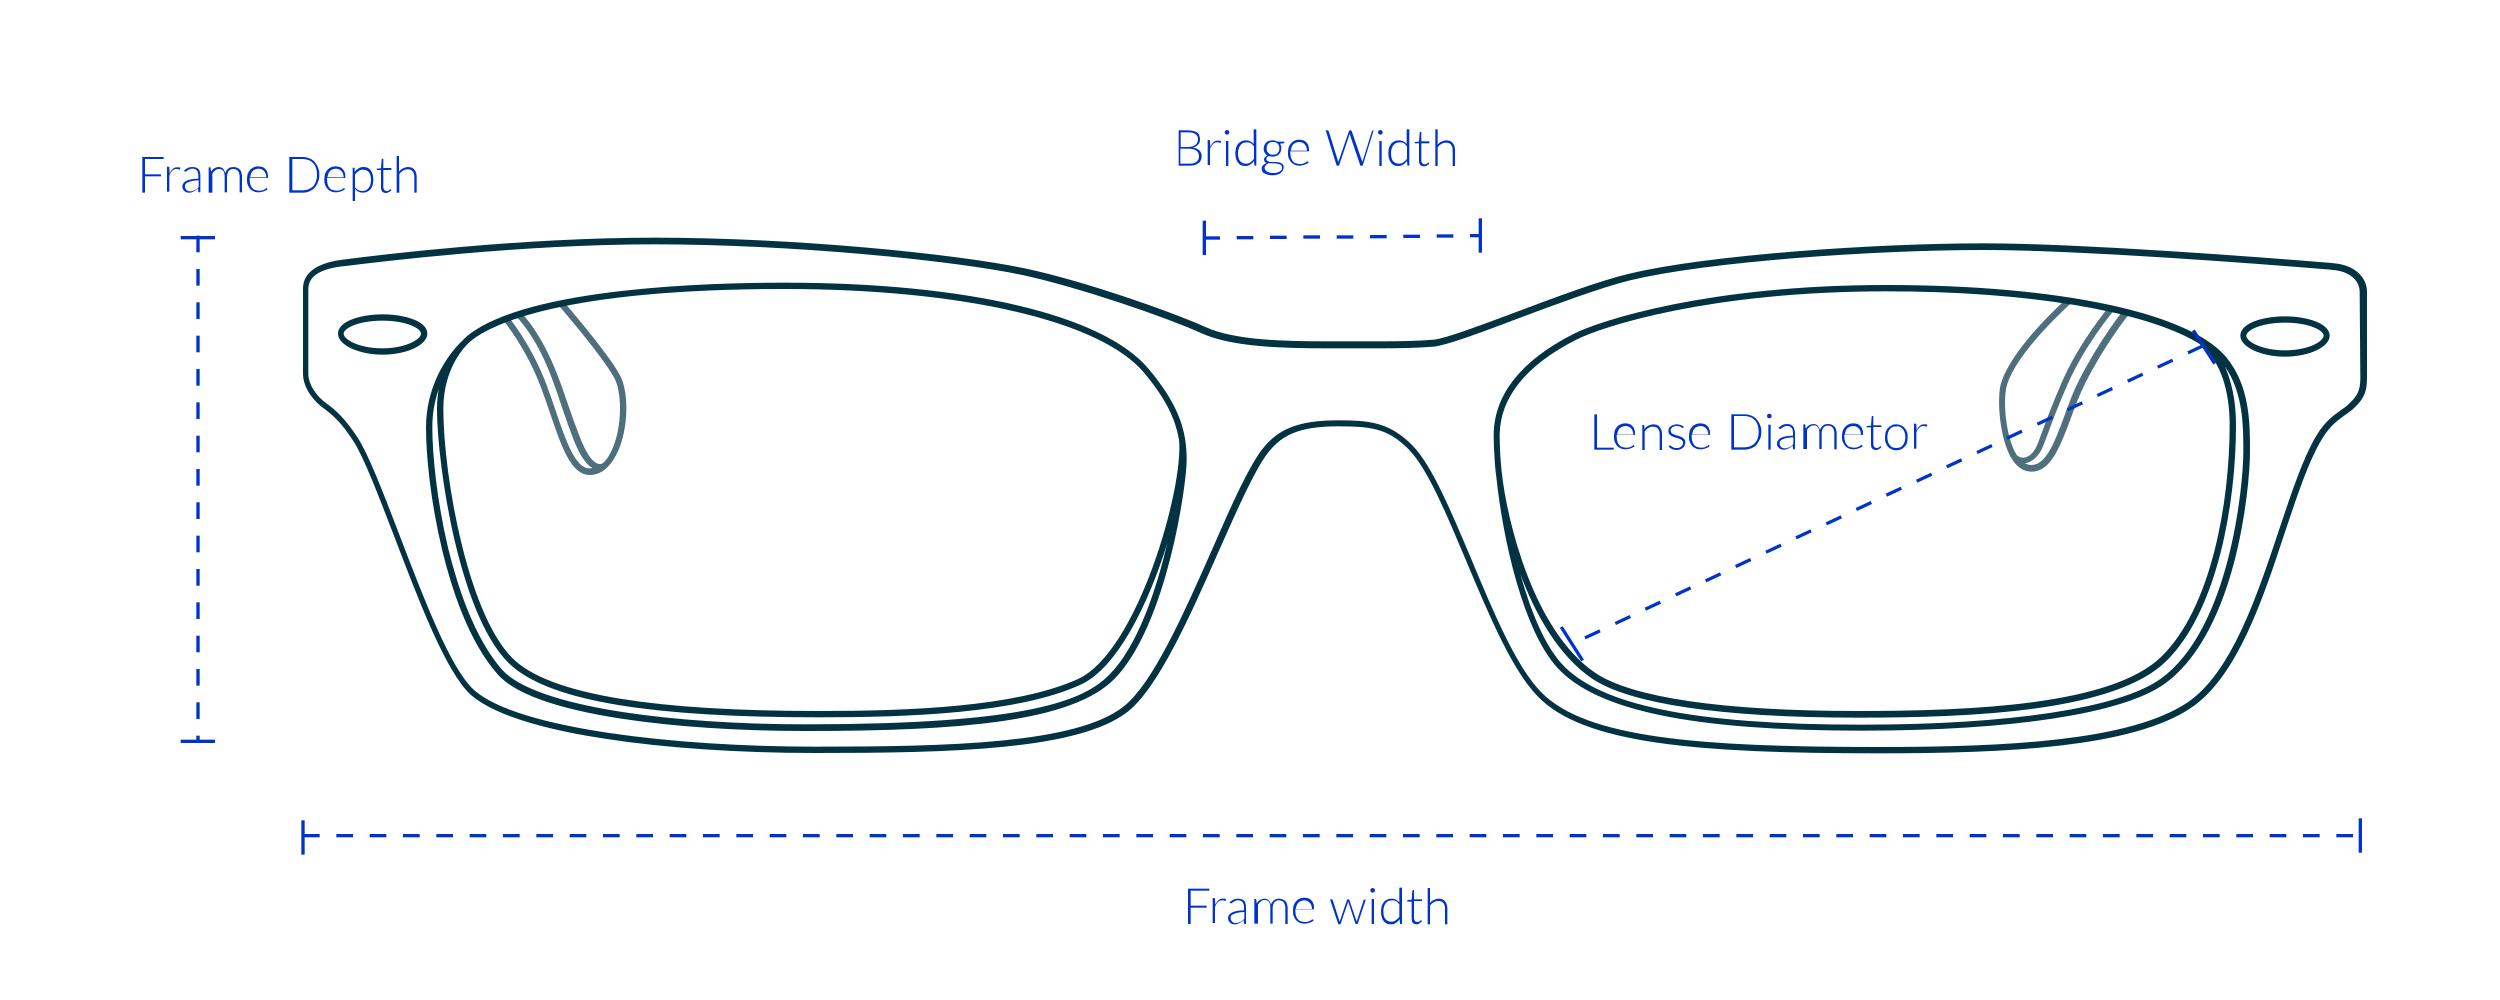 <?xml version="1.0" encoding="UTF-8"?> <!-- Generator: Adobe Illustrator 23.1.0, SVG Export Plug-In . SVG Version: 6.00 Build 0) --> <svg xmlns="http://www.w3.org/2000/svg" xmlns:xlink="http://www.w3.org/1999/xlink" version="1.1" id="Layer_1" x="0px" y="0px" viewBox="0 0 750 300" style="enable-background:new 0 0 750 300;" xml:space="preserve"> <style type="text/css"> .st0{fill:#4E6F7B;} .st1{fill:#033243;} .st2{enable-background:new ;} .st3{fill:#0033CC;} </style> <g> <path class="st0" d="M186.1,112.8c-3.4-6.6-16.5-21.7-17.1-22.4l-1.4,1.2c0.1,0.2,13.5,15.6,16.8,22c2.5,4.9,2.2,16.8-1.8,23.2 c-0.5,0.9-1.1,1.6-1.7,2.1c-0.3,0.2-0.6,0.4-1.2,0.3c-0.6-0.1-1.7-0.6-3-2.5c-2-2.9-3.8-8.3-6-14.5c-1.1-3.1-2.1-6.3-3.4-9.5 c-5.1-13.5-11.1-19-11.3-19.3l-1.3,1.4c0.1,0.1,5.9,5.4,10.8,18.5c1.2,3.2,2.3,6.4,3.3,9.5c2.2,6.3,4,11.8,6.2,14.9 c0.9,1.3,1.8,2.2,2.7,2.7c-0.3,0.1-0.6,0.1-0.9,0.1c-4.2,0-7.1-8.4-10.1-17.3c-0.8-2.4-1.7-4.9-2.6-7.4 c-4.6-12.4-11.5-20.7-11.8-21l-1.4,1.2c0.1,0.1,7,8.4,11.5,20.5c0.9,2.5,1.8,5,2.6,7.4c3.4,10,6.3,18.6,11.9,18.6 c1.9,0,3.6-0.7,5.1-2.1l0.1-0.1l0,0c0.7-0.7,1.4-1.5,2-2.5C188.6,130.8,188.9,118.2,186.1,112.8z"></path> <path class="st0" d="M637.1,93c-0.1,0.1-7.1,8.7-13.4,21.1c-1.7,3.3-3.1,7.1-4.4,10.7c-2.8,7.6-5.4,14.7-9.9,14.7 c-0.7,0-1.3-0.2-1.9-0.5c1.2-0.2,2.9-0.9,4.5-3.3c0.7-1.1,1.3-2.8,2.4-5.7c1.2-3.3,2.9-7.9,5.7-14.3c5.4-12.4,14.1-22.6,14.2-22.7 l-1.4-1.2c-0.1,0.1-9,10.5-14.5,23.2c-2.8,6.5-4.5,11.1-5.7,14.4c-1,2.7-1.6,4.4-2.2,5.4c-1,1.6-2.2,2.4-3.5,2.5 c-0.8,0-1.5-0.3-2-0.8c-3.4-5.5-4.1-16.6-3-20.6c2.6-10.1,19.2-24.8,19.4-25l-1.3-1.4c-0.7,0.6-17.1,15.3-19.9,25.9 c-1.1,4.3-0.4,16.2,3.3,22.2l0,0l0,0c0.2,0.3,0.4,0.6,0.6,0.9c1.5,2,3.3,3,5.4,3c5.8,0,8.6-7.7,11.7-15.9c1.3-3.6,2.7-7.3,4.3-10.5 c6.2-12.3,13.1-20.7,13.2-20.8L637.1,93z"></path> <g> <path class="st1" d="M128.2,100.1c0-3.8-6.9-5.8-13.4-5.8s-13.4,2-13.4,5.8c0,3.4,6.2,6.3,13.4,6.3S128.2,103.5,128.2,100.1z M114.7,104.5c-6.9,0-11.6-2.6-11.6-4.4c0-1.6,4.4-3.9,11.6-3.9s11.6,2.3,11.6,3.9C126.3,101.8,121.7,104.5,114.7,104.5z"></path> <path class="st1" d="M685.5,94.9c-6.5,0-13.4,2-13.4,5.8c0,3.4,6.2,6.3,13.4,6.3s13.4-2.9,13.4-6.3C698.9,97,692,94.9,685.5,94.9z M685.5,105.1c-6.9,0-11.6-2.6-11.6-4.4c0-1.6,4.4-3.9,11.6-3.9c7.2,0,11.6,2.3,11.6,3.9C697,102.5,692.4,105.1,685.5,105.1z"></path> <path class="st1" d="M700.3,79l-0.8-0.1c-21.8-1.8-75.6-5.9-104.2-5.9c-33.1,0-83.2,3.5-106.5,9.1c-9.2,2.2-22.5,7.2-34.2,11.6 c-10.7,4-20.8,7.8-24.4,8.2c-4.8,0.4-10.4,0.5-15.8,0.5c-1.9,0-3.9,0-6,0c-2.3,0-4.6,0-7,0h-2.9c-13.3,0-28.2-0.3-36.9-4.3 c-9.9-4.5-36.6-13.9-54.2-17.6c-21-4.4-69.3-9.2-111-9.2c-39.5,0-81.5,5-93.5,6.6h-0.2c-9.8,1.3-11.8,5.4-11.8,8.7v25.5 c0,4.2,3.2,8.3,6.2,10.4c3.1,2.2,5.7,4.9,8.7,9.5c3.3,4.9,7.7,16.6,12.5,29c7.3,19.1,15.5,40.7,22.9,47.4 c7.8,7,26.2,11.1,40.2,13.2c17.9,2.8,40.4,4.3,63.2,4.3c40.9,0,78.9-0.9,93.6-12.3c9.2-7.1,18.9-28.9,27.4-48.2 c5.8-13,11.2-25.4,15.3-30.2c3.8-4.5,8.6-7.3,20.5-7.3c9.9,0,14.9,0.6,21.1,6.8c5.7,5.7,11.4,19.4,17.5,33.9 c6.7,15.9,13.6,32.4,21.3,40.3C475,223.2,509.2,226,563.7,226c38.2,0,76-1.7,93.7-13.7c13.7-9.3,21.4-32.3,28.1-52.7 c3.7-11,7.1-21.4,11.1-27.9c2.4-4,4.7-5.6,6.8-7.1c0.8-0.6,1.6-1.1,2.3-1.7c2.7-2.5,4.4-4.4,4.4-9.4v-26 C710,82.9,706.1,79.5,700.3,79z M708.1,113.5c0,4.1-1.2,5.6-3.8,8c-0.6,0.6-1.3,1-2.1,1.6c-2.1,1.5-4.7,3.3-7.3,7.6 c-4,6.7-7.5,17.2-11.2,28.3c-6.7,20.1-14.3,42.8-27.4,51.7c-17.4,11.7-54.8,13.4-92.7,13.4c-54,0-87.8-2.7-101.2-16.4 c-7.5-7.6-14.3-23.9-20.9-39.7c-6.2-14.7-12-28.6-17.9-34.5c-7-7-13.1-7.4-22.4-7.4c-12.6,0-17.9,3.2-21.9,7.9 c-4.3,5.1-9.6,16.9-15.6,30.7c-8.4,19-17.9,40.6-26.8,47.4c-14.3,11-51.9,11.9-92.5,11.9c-41.4,0-89.1-5.3-102.2-17 c-7.1-6.4-15.2-27.8-22.4-46.6c-5-13-9.3-24.3-12.7-29.4c-3.2-4.8-5.9-7.7-9.2-10c-2.7-1.9-5.4-5.5-5.4-8.8V86.7 c0-3.7,3.4-6,10.2-6.8h0.2c11.9-1.5,53.9-6.6,93.2-6.6c41.5,0,89.8,4.8,110.6,9.2c16.8,3.6,43.8,12.9,53.8,17.5 c9.1,4.1,24.2,4.5,37.7,4.5h2.9c2.4,0,4.8,0,7,0c2.1,0,4.1,0,6,0c5.4,0,11.1-0.1,16-0.5c3.8-0.4,13.6-4,24.9-8.3 c11.7-4.4,24.9-9.3,34-11.6c23.2-5.6,73.1-9.1,106.1-9.1c28.6,0,82.3,4.1,104.1,5.9L700,81c4.7,0.4,7.9,3,7.9,6.6L708.1,113.5 L708.1,113.5z"></path> <path class="st1" d="M235.3,84.8c-22.6,0-77,1.5-94.9,15.8c-0.3,0.2-0.6,0.5-0.9,0.8l0,0c0,0-0.3,0.2-0.6,0.6 c-5.4,5.1-11.1,14.4-11.1,26.3c0,8.1,1.3,22,4.9,36.9c2.8,11.5,7.9,27.3,16.6,37.1c5.1,5.8,17.6,10.3,37.1,13.3 c15.6,2.4,35.2,3.7,55.2,3.7c46.5,0,80.1-2.7,92.8-15.7c15.7-16.2,21.6-58.2,21.6-65.6c0-8.2-1.9-16-11.4-27.3 C331.1,94.5,290.3,84.8,235.3,84.8z M235.3,86.7c53.6,0,94.9,9.6,107.9,25.1c6.8,8.1,9.5,14.3,10.5,20.1 c1.5,14.4-12.5,63.7-30.3,71.8c-18.7,8.5-51.4,9.6-77.7,9.6c-49.1,0-78.8-4.8-90.6-14.6c-14.5-12.1-22.1-55.9-22.1-76 c0-12.4,6.6-18.9,7.6-19.8c0.3-0.3,0.7-0.6,1-0.9C147.4,97.5,168.2,86.7,235.3,86.7z M333,202.2c-7.6,7.9-24,15.1-91.4,15.1 c-19.9,0-39.4-1.3-54.9-3.7c-18.8-2.9-31.2-7.3-36-12.6c-8.4-9.5-13.4-25-16.2-36.3c-3.5-14.7-4.8-28.5-4.8-36.5 c0-4.2,0.7-8,1.9-11.4c-0.3,1.8-0.5,3.8-0.5,5.9c0,16.6,6.8,64,22.8,77.4c12.3,10.3,41.5,15.1,91.8,15.1c26.5,0,59.5-1.1,78.5-9.8 c11-5,20.4-24.3,26-42.5C346.8,177.4,341.2,193.8,333,202.2z"></path> <path class="st1" d="M565.9,85.5c-53.3,0-85.8,10.6-93.9,14.7c-15.9,8.1-23.9,18.4-23.9,30.5c0,2.1,0.1,4.6,0.3,7.3l0,0 c0.1,1.4,0.2,3.1,0.5,5.1c2,19.1,8.1,45.9,18.2,57.1c11.7,13,40.8,19,91.4,19c45.2,0,78.3-5.1,90.8-14c9-6.4,16.2-18.8,20.8-36 c3.8-14.3,4.9-28,4.9-33.8c0-8.3,0-19.6-7.1-28.2C656.8,93.8,617.8,85.5,565.9,85.5z M472.9,101.9c7.9-4,40.1-14.5,93-14.5 c42.4,0,77,5.8,93.2,15.3l0,0c0,0,2.5,1.3,4.9,5c2.3,3.4,4.9,9.7,4.9,19.9c0,22.8-5.4,54.7-20.5,69.4 c-14.8,14.5-56.4,16.3-91,16.3c-40.6,0-67.9-4-78.9-11.5c-18.4-12.5-26.4-45.4-28-60.3c-0.4-3.9-0.6-7.6-0.6-10.9 C450,119.3,457.7,109.6,472.9,101.9z M648.1,203.7c-12.2,8.7-44.9,13.7-89.7,13.7c-50.1,0-78.7-5.8-90-18.4 c-4.6-5.1-8.9-14.5-12.3-26.8c4.6,12.4,11.6,24.6,21.4,31.3c11.3,7.7,39,11.8,80,11.8c34.9,0,77-1.9,92.3-16.9 c15.5-15.1,21-47.6,21-70.8c0-7.9-1.5-13.5-3.3-17.6c5.5,7.9,5.5,18,5.5,25.4C673,146.1,668.8,189,648.1,203.7z"></path> </g> </g> <g> <g> <g class="st2"> <path class="st3" d="M356.5,39.1c0.6,0,1.1,0.1,1.6,0.2c0.4,0.1,0.8,0.3,1.1,0.5c0.3,0.2,0.5,0.5,0.6,0.9s0.2,0.7,0.2,1.1 c0,0.3,0,0.5-0.1,0.8c-0.1,0.3-0.2,0.5-0.4,0.7c-0.2,0.2-0.4,0.4-0.7,0.6s-0.6,0.3-0.9,0.4c0.8,0.1,1.5,0.4,1.9,0.8 c0.4,0.4,0.7,1,0.7,1.7c0,0.5-0.1,0.9-0.2,1.2c-0.2,0.4-0.4,0.7-0.7,0.9s-0.7,0.4-1.1,0.6c-0.4,0.1-0.9,0.2-1.5,0.2h-3.4V39.1 H356.5z M354.2,39.7v4.4h2.3c0.5,0,0.9-0.1,1.3-0.2s0.6-0.3,0.9-0.5c0.2-0.2,0.4-0.4,0.5-0.7s0.2-0.5,0.2-0.8 c0-0.7-0.2-1.3-0.7-1.6c-0.5-0.4-1.2-0.6-2.1-0.6H354.2z M356.9,49.1c0.9,0,1.6-0.2,2.1-0.6s0.7-1,0.7-1.7c0-0.3-0.1-0.6-0.2-0.9 s-0.3-0.5-0.6-0.7c-0.2-0.2-0.5-0.3-0.9-0.4c-0.4-0.1-0.7-0.2-1.2-0.2h-2.7v4.5H356.9z"></path> <path class="st3" d="M363.1,44.1c0.1-0.3,0.2-0.6,0.4-0.8c0.1-0.2,0.3-0.4,0.5-0.6c0.2-0.2,0.4-0.3,0.6-0.4 c0.2-0.1,0.5-0.1,0.8-0.1c0.2,0,0.3,0,0.5,0s0.3,0.1,0.4,0.1l-0.1,0.5c0,0.1-0.1,0.1-0.1,0.1c-0.1,0-0.2,0-0.3-0.1 s-0.3-0.1-0.5-0.1c-0.3,0-0.5,0-0.8,0.1c-0.2,0.1-0.4,0.2-0.6,0.4c-0.2,0.2-0.3,0.4-0.5,0.6c-0.1,0.3-0.3,0.6-0.4,0.9v4.8h-0.7 v-7.5h0.4c0.1,0,0.1,0,0.2,0.1s0.1,0.1,0.1,0.2L363.1,44.1z"></path> <path class="st3" d="M368.8,39.7c0,0.1,0,0.2-0.1,0.3c0,0.1-0.1,0.1-0.1,0.2c-0.1,0.1-0.1,0.1-0.2,0.1c-0.1,0-0.2,0.1-0.3,0.1 s-0.2,0-0.3-0.1c-0.1,0-0.2-0.1-0.2-0.1c-0.1-0.1-0.1-0.1-0.1-0.2c0-0.1-0.1-0.2-0.1-0.3s0-0.2,0.1-0.3c0-0.1,0.1-0.2,0.1-0.2 c0.1-0.1,0.1-0.1,0.2-0.1c0.1,0,0.2-0.1,0.3-0.1s0.2,0,0.3,0.1c0.1,0,0.1,0.1,0.2,0.1c0.1,0.1,0.1,0.1,0.1,0.2 C368.8,39.5,368.8,39.6,368.8,39.7z M368.5,42.3v7.5h-0.7v-7.5H368.5z"></path> <path class="st3" d="M376.9,38.8v10.9h-0.4c-0.1,0-0.2-0.1-0.2-0.2l-0.1-1.2c-0.3,0.4-0.7,0.8-1.2,1.1c-0.4,0.3-0.9,0.4-1.5,0.4 c-0.9,0-1.6-0.3-2.1-1c-0.5-0.6-0.8-1.6-0.8-2.9c0-0.5,0.1-1.1,0.2-1.5c0.1-0.5,0.4-0.9,0.6-1.2c0.3-0.3,0.6-0.6,1-0.8 c0.4-0.2,0.9-0.3,1.4-0.3c0.5,0,0.9,0.1,1.3,0.3s0.7,0.5,1,0.8v-4.4H376.9z M376.2,43.9c-0.3-0.4-0.6-0.7-0.9-0.9 c-0.3-0.2-0.7-0.3-1.2-0.3c-0.4,0-0.8,0.1-1.2,0.2c-0.3,0.2-0.6,0.4-0.8,0.7c-0.2,0.3-0.4,0.6-0.5,1s-0.2,0.9-0.2,1.3 c0,1.1,0.2,1.9,0.6,2.4c0.4,0.5,1,0.8,1.8,0.8c0.5,0,0.9-0.1,1.3-0.4s0.8-0.6,1.1-1.1V43.9z"></path> <path class="st3" d="M385.3,42.6v0.2c0,0.1-0.1,0.2-0.2,0.2l-1.1,0.1c0.1,0.2,0.2,0.4,0.3,0.6c0.1,0.2,0.1,0.5,0.1,0.8 c0,0.4-0.1,0.7-0.2,1c-0.1,0.3-0.3,0.5-0.5,0.8c-0.2,0.2-0.5,0.4-0.8,0.5c-0.3,0.1-0.7,0.2-1.1,0.2c-0.4,0-0.8-0.1-1.2-0.2 c-0.2,0.1-0.4,0.3-0.5,0.4c-0.1,0.2-0.2,0.3-0.2,0.5c0,0.2,0.1,0.4,0.2,0.5c0.2,0.1,0.4,0.2,0.6,0.3c0.2,0.1,0.5,0.1,0.8,0.1 c0.3,0,0.6,0,1,0s0.7,0,1,0.1c0.3,0,0.6,0.1,0.8,0.2c0.2,0.1,0.4,0.3,0.6,0.5s0.2,0.5,0.2,0.8c0,0.3-0.1,0.6-0.2,0.9 c-0.2,0.3-0.4,0.5-0.7,0.8c-0.3,0.2-0.6,0.4-1.1,0.5c-0.4,0.1-0.9,0.2-1.4,0.2c-0.5,0-1-0.1-1.4-0.2c-0.4-0.1-0.7-0.3-1-0.4 s-0.5-0.4-0.6-0.6c-0.1-0.2-0.2-0.5-0.2-0.8c0-0.4,0.1-0.7,0.4-1c0.3-0.3,0.6-0.5,1.1-0.7c-0.3-0.1-0.5-0.2-0.6-0.4 s-0.2-0.4-0.2-0.7c0-0.1,0-0.2,0.1-0.3c0-0.1,0.1-0.2,0.2-0.3s0.2-0.2,0.3-0.3c0.1-0.1,0.2-0.2,0.4-0.3c-0.4-0.2-0.6-0.5-0.8-0.8 c-0.2-0.3-0.3-0.7-0.3-1.2c0-0.4,0.1-0.7,0.2-1c0.1-0.3,0.3-0.5,0.5-0.8c0.2-0.2,0.5-0.4,0.8-0.5c0.3-0.1,0.7-0.2,1.1-0.2 c0.3,0,0.6,0,0.9,0.1c0.3,0.1,0.5,0.2,0.7,0.3H385.3z M384.6,50.2c0-0.2-0.1-0.4-0.2-0.6s-0.3-0.3-0.5-0.3s-0.4-0.1-0.7-0.2 c-0.3,0-0.5-0.1-0.8-0.1c-0.3,0-0.6,0-0.9,0s-0.6,0-0.8-0.1c-0.2,0.1-0.4,0.2-0.5,0.3c-0.2,0.1-0.3,0.2-0.4,0.3s-0.2,0.3-0.3,0.4 c-0.1,0.1-0.1,0.3-0.1,0.5c0,0.2,0.1,0.4,0.2,0.6s0.3,0.3,0.5,0.5c0.2,0.1,0.5,0.2,0.8,0.3c0.3,0.1,0.7,0.1,1.1,0.1 c0.4,0,0.7,0,1.1-0.1c0.3-0.1,0.6-0.2,0.9-0.4c0.2-0.2,0.4-0.3,0.6-0.6C384.5,50.7,384.6,50.5,384.6,50.2z M381.8,46.4 c0.3,0,0.6,0,0.9-0.1s0.5-0.2,0.6-0.4s0.3-0.4,0.4-0.6c0.1-0.2,0.1-0.5,0.1-0.8s0-0.5-0.1-0.8c-0.1-0.2-0.2-0.4-0.4-0.6 c-0.2-0.2-0.4-0.3-0.6-0.4c-0.2-0.1-0.5-0.1-0.8-0.1c-0.3,0-0.6,0-0.8,0.1c-0.2,0.1-0.5,0.2-0.6,0.4c-0.2,0.2-0.3,0.4-0.4,0.6 s-0.1,0.5-0.1,0.8s0,0.5,0.1,0.8c0.1,0.2,0.2,0.4,0.4,0.6c0.2,0.2,0.4,0.3,0.6,0.4C381.2,46.4,381.5,46.4,381.8,46.4z"></path> <path class="st3" d="M387.1,45.7v0.1c0,0.6,0.1,1.1,0.2,1.5s0.3,0.8,0.6,1.1c0.2,0.3,0.5,0.5,0.9,0.6c0.3,0.1,0.7,0.2,1.1,0.2 c0.4,0,0.7,0,1-0.1c0.3-0.1,0.5-0.2,0.7-0.3s0.3-0.2,0.4-0.3c0.1-0.1,0.2-0.1,0.2-0.1c0.1,0,0.1,0,0.2,0.1l0.2,0.2 c-0.1,0.2-0.3,0.3-0.5,0.4c-0.2,0.1-0.4,0.2-0.7,0.3s-0.5,0.2-0.8,0.2c-0.3,0.1-0.6,0.1-0.8,0.1c-0.5,0-1-0.1-1.4-0.3 c-0.4-0.2-0.8-0.4-1.1-0.8c-0.3-0.3-0.5-0.8-0.7-1.2c-0.2-0.5-0.2-1.1-0.2-1.7c0-0.5,0.1-1,0.2-1.5c0.2-0.5,0.4-0.8,0.7-1.2 c0.3-0.3,0.6-0.6,1.1-0.8c0.4-0.2,0.9-0.3,1.4-0.3c0.4,0,0.8,0.1,1.2,0.2c0.4,0.1,0.7,0.4,0.9,0.6c0.3,0.3,0.5,0.6,0.6,1 c0.2,0.4,0.2,0.9,0.2,1.4c0,0.1,0,0.2,0,0.2c0,0-0.1,0.1-0.1,0.1H387.1z M392.1,45.2c0-0.4-0.1-0.8-0.2-1.1s-0.3-0.6-0.5-0.8 c-0.2-0.2-0.4-0.4-0.7-0.5c-0.3-0.1-0.6-0.2-0.9-0.2c-0.4,0-0.7,0.1-1,0.2c-0.3,0.1-0.6,0.3-0.8,0.5c-0.2,0.2-0.4,0.5-0.5,0.8 c-0.1,0.3-0.2,0.7-0.3,1.1H392.1z"></path> <path class="st3" d="M412.1,39.1l-3.3,10.6h-0.7l-3.1-9.2c0-0.1-0.1-0.3-0.1-0.4c0,0.1-0.1,0.3-0.1,0.4l-3.1,9.2h-0.7l-3.3-10.6 h0.6c0.1,0,0.2,0.1,0.3,0.2l2.7,8.7c0.1,0.2,0.1,0.4,0.2,0.7c0-0.1,0-0.3,0.1-0.4c0-0.1,0.1-0.2,0.1-0.3l3-8.7 c0-0.1,0.1-0.1,0.1-0.1s0.1-0.1,0.2-0.1h0.2c0.1,0,0.1,0,0.2,0.1c0,0,0.1,0.1,0.1,0.1l3,8.7c0,0.1,0.1,0.2,0.1,0.3 c0,0.1,0.1,0.2,0.1,0.4c0-0.1,0-0.2,0.1-0.4c0-0.1,0-0.2,0.1-0.3l2.7-8.7c0-0.1,0-0.1,0.1-0.1c0.1,0,0.1-0.1,0.2-0.1H412.1z"></path> <path class="st3" d="M414.8,39.7c0,0.1,0,0.2-0.1,0.3c0,0.1-0.1,0.1-0.1,0.2c-0.1,0.1-0.1,0.1-0.2,0.1c-0.1,0-0.2,0.1-0.3,0.1 s-0.2,0-0.3-0.1c-0.1,0-0.2-0.1-0.2-0.1c-0.1-0.1-0.1-0.1-0.1-0.2c0-0.1-0.1-0.2-0.1-0.3s0-0.2,0.1-0.3c0-0.1,0.1-0.2,0.1-0.2 c0.1-0.1,0.1-0.1,0.2-0.1c0.1,0,0.2-0.1,0.3-0.1s0.2,0,0.3,0.1c0.1,0,0.2,0.1,0.2,0.1c0.1,0.1,0.1,0.1,0.1,0.2 C414.8,39.5,414.8,39.6,414.8,39.7z M414.5,42.3v7.5h-0.7v-7.5H414.5z"></path> <path class="st3" d="M422.8,38.8v10.9h-0.4c-0.1,0-0.2-0.1-0.2-0.2l-0.1-1.2c-0.3,0.4-0.7,0.8-1.2,1.1c-0.4,0.3-0.9,0.4-1.5,0.4 c-0.9,0-1.6-0.3-2.1-1c-0.5-0.6-0.8-1.6-0.8-2.9c0-0.5,0.1-1.1,0.2-1.5c0.1-0.5,0.4-0.9,0.6-1.2s0.6-0.6,1-0.8 c0.4-0.2,0.9-0.3,1.4-0.3c0.5,0,0.9,0.1,1.3,0.3s0.7,0.5,1,0.8v-4.4H422.8z M422.1,43.9c-0.3-0.4-0.6-0.7-0.9-0.9 c-0.3-0.2-0.7-0.3-1.2-0.3c-0.4,0-0.8,0.1-1.2,0.2c-0.3,0.2-0.6,0.4-0.8,0.7c-0.2,0.3-0.4,0.6-0.5,1s-0.2,0.9-0.2,1.3 c0,1.1,0.2,1.9,0.6,2.4c0.4,0.5,1,0.8,1.8,0.8c0.5,0,0.9-0.1,1.3-0.4c0.4-0.3,0.8-0.6,1.1-1.1V43.9z"></path> <path class="st3" d="M427.3,49.9c-0.5,0-0.9-0.1-1.2-0.4s-0.4-0.7-0.4-1.3V43h-1.1c-0.1,0-0.1,0-0.1,0c0,0-0.1-0.1-0.1-0.1v-0.3 l1.3-0.1l0.2-2.7c0,0,0-0.1,0.1-0.1c0,0,0.1-0.1,0.1-0.1h0.3v2.8h2.4V43h-2.4v5.1c0,0.2,0,0.4,0.1,0.5s0.1,0.3,0.2,0.4 c0.1,0.1,0.2,0.2,0.3,0.2s0.3,0.1,0.4,0.1c0.2,0,0.3,0,0.5-0.1s0.2-0.1,0.3-0.2c0.1-0.1,0.2-0.1,0.2-0.2c0.1-0.1,0.1-0.1,0.1-0.1 c0,0,0.1,0,0.1,0.1l0.2,0.3c-0.2,0.2-0.4,0.4-0.7,0.5C428,49.8,427.6,49.9,427.3,49.9z"></path> <path class="st3" d="M431.2,43.5c0.3-0.4,0.7-0.8,1.2-1s0.9-0.4,1.5-0.4c0.4,0,0.8,0.1,1.1,0.2s0.6,0.3,0.8,0.6s0.4,0.5,0.5,0.9 c0.1,0.3,0.2,0.7,0.2,1.2v4.8h-0.7V45c0-0.7-0.2-1.2-0.5-1.6s-0.8-0.6-1.5-0.6c-0.5,0-0.9,0.1-1.4,0.4c-0.4,0.2-0.8,0.6-1.1,1 v5.6h-0.7V38.8h0.7V43.5z"></path> </g> </g> <g> <g class="st2"> <path class="st3" d="M43.5,47.8v4.5h4.8v0.6h-4.8v4.9h-0.8V47.1h6.4v0.6H43.5z"></path> <path class="st3" d="M50.9,52.1c0.1-0.3,0.2-0.6,0.4-0.8c0.1-0.2,0.3-0.4,0.5-0.6c0.2-0.2,0.4-0.3,0.6-0.4 c0.2-0.1,0.5-0.1,0.8-0.1c0.2,0,0.3,0,0.5,0s0.3,0.1,0.4,0.1L54,50.8c0,0.1-0.1,0.1-0.1,0.1c-0.1,0-0.2,0-0.3-0.1 s-0.3-0.1-0.5-0.1c-0.3,0-0.5,0-0.8,0.1c-0.2,0.1-0.4,0.2-0.6,0.4c-0.2,0.2-0.3,0.4-0.5,0.6c-0.1,0.3-0.3,0.6-0.4,0.9v4.8h-0.7 v-7.5h0.4c0.1,0,0.1,0,0.2,0.1s0.1,0.1,0.1,0.2L50.9,52.1z"></path> <path class="st3" d="M55.1,51.3c0.4-0.4,0.8-0.7,1.2-0.9s0.9-0.3,1.5-0.3c0.4,0,0.8,0.1,1.1,0.2c0.3,0.1,0.5,0.3,0.7,0.5 c0.2,0.2,0.3,0.5,0.4,0.9c0.1,0.3,0.1,0.7,0.1,1.1v4.9h-0.3c-0.1,0-0.2-0.1-0.3-0.2l-0.1-1c-0.2,0.2-0.4,0.4-0.6,0.5 s-0.4,0.3-0.6,0.4c-0.2,0.1-0.5,0.2-0.7,0.3c-0.3,0.1-0.5,0.1-0.8,0.1c-0.3,0-0.5,0-0.7-0.1c-0.2-0.1-0.5-0.2-0.6-0.3 c-0.2-0.2-0.3-0.4-0.5-0.6c-0.1-0.2-0.2-0.5-0.2-0.9c0-0.3,0.1-0.6,0.3-0.9c0.2-0.3,0.5-0.5,0.8-0.7c0.4-0.2,0.9-0.4,1.5-0.5 s1.3-0.2,2.2-0.2v-0.8c0-0.7-0.1-1.2-0.4-1.6c-0.3-0.4-0.7-0.6-1.3-0.6c-0.4,0-0.7,0-0.9,0.2c-0.3,0.1-0.5,0.2-0.6,0.3 c-0.2,0.1-0.3,0.2-0.4,0.3c-0.1,0.1-0.2,0.1-0.3,0.1c-0.1,0-0.1,0-0.1,0c0,0-0.1-0.1-0.1-0.1L55.1,51.3z M59.5,54.1 c-0.7,0-1.3,0.1-1.8,0.2c-0.5,0.1-0.9,0.2-1.3,0.4c-0.3,0.1-0.6,0.3-0.7,0.5c-0.2,0.2-0.2,0.4-0.2,0.7c0,0.3,0,0.5,0.1,0.6 s0.2,0.3,0.3,0.5c0.1,0.1,0.3,0.2,0.5,0.3c0.2,0.1,0.4,0.1,0.6,0.1c0.3,0,0.6,0,0.8-0.1s0.5-0.2,0.7-0.3c0.2-0.1,0.4-0.2,0.6-0.4 c0.2-0.2,0.4-0.3,0.5-0.5V54.1z"></path> <path class="st3" d="M62.6,57.7v-7.5H63c0.1,0,0.2,0.1,0.2,0.2l0.1,1.1c0.3-0.4,0.6-0.8,1-1s0.8-0.4,1.3-0.4c0.5,0,1,0.2,1.3,0.5 c0.3,0.3,0.5,0.8,0.7,1.3c0.1-0.3,0.2-0.6,0.4-0.8c0.2-0.2,0.3-0.4,0.6-0.6s0.4-0.3,0.7-0.3s0.5-0.1,0.8-0.1c0.4,0,0.7,0.1,1,0.2 c0.3,0.1,0.5,0.3,0.8,0.5c0.2,0.2,0.4,0.5,0.5,0.9c0.1,0.3,0.2,0.8,0.2,1.2v4.8h-0.7V53c0-0.7-0.2-1.3-0.5-1.7 c-0.3-0.4-0.8-0.6-1.4-0.6c-0.3,0-0.5,0-0.7,0.1s-0.4,0.2-0.6,0.4s-0.3,0.4-0.4,0.7s-0.2,0.6-0.2,1v4.8h-0.7V53 c0-0.7-0.1-1.3-0.4-1.7c-0.3-0.4-0.7-0.6-1.3-0.6c-0.4,0-0.8,0.1-1.1,0.4c-0.3,0.2-0.7,0.6-0.9,1v5.7H62.6z"></path> <path class="st3" d="M74.9,53.7v0.1c0,0.6,0.1,1.1,0.2,1.5c0.1,0.4,0.3,0.8,0.6,1.1c0.2,0.3,0.5,0.5,0.9,0.6 c0.3,0.1,0.7,0.2,1.1,0.2c0.4,0,0.7,0,1-0.1c0.3-0.1,0.5-0.2,0.7-0.3s0.3-0.2,0.4-0.3c0.1-0.1,0.2-0.1,0.2-0.1 c0.1,0,0.1,0,0.1,0.1l0.2,0.2c-0.1,0.2-0.3,0.3-0.5,0.4c-0.2,0.1-0.4,0.2-0.7,0.3c-0.2,0.1-0.5,0.2-0.8,0.2 c-0.3,0.1-0.6,0.1-0.8,0.1c-0.5,0-1-0.1-1.4-0.3c-0.4-0.2-0.8-0.4-1.1-0.8c-0.3-0.3-0.5-0.8-0.7-1.2c-0.2-0.5-0.2-1.1-0.2-1.7 c0-0.5,0.1-1,0.2-1.5c0.2-0.5,0.4-0.8,0.7-1.2c0.3-0.3,0.6-0.6,1.1-0.8c0.4-0.2,0.9-0.3,1.4-0.3c0.4,0,0.8,0.1,1.2,0.2 c0.4,0.1,0.7,0.4,0.9,0.6s0.5,0.6,0.6,1c0.2,0.4,0.2,0.9,0.2,1.4c0,0.1,0,0.2,0,0.2c0,0-0.1,0.1-0.1,0.1H74.9z M79.9,53.2 c0-0.4-0.1-0.8-0.2-1.1c-0.1-0.3-0.3-0.6-0.5-0.8c-0.2-0.2-0.4-0.4-0.7-0.5c-0.3-0.1-0.6-0.2-0.9-0.2c-0.4,0-0.7,0.1-1,0.2 c-0.3,0.1-0.6,0.3-0.8,0.5c-0.2,0.2-0.4,0.5-0.5,0.8c-0.1,0.3-0.2,0.7-0.3,1.1H79.9z"></path> <path class="st3" d="M95.8,52.4c0,0.8-0.1,1.6-0.4,2.2c-0.2,0.7-0.6,1.2-1,1.7s-1,0.8-1.6,1.1s-1.3,0.4-2.1,0.4h-3.9V47.1h3.9 c0.8,0,1.4,0.1,2.1,0.4s1.2,0.6,1.6,1.1s0.8,1,1,1.7C95.7,50.9,95.8,51.6,95.8,52.4z M95.1,52.4c0-0.7-0.1-1.4-0.3-2 s-0.5-1.1-0.9-1.5c-0.4-0.4-0.8-0.7-1.4-0.9s-1.1-0.3-1.7-0.3h-3.1v9.4h3.1c0.6,0,1.2-0.1,1.7-0.3s1-0.5,1.4-0.9s0.7-0.9,0.9-1.5 S95.1,53.2,95.1,52.4z"></path> <path class="st3" d="M98.1,53.7v0.1c0,0.6,0.1,1.1,0.2,1.5c0.1,0.4,0.3,0.8,0.6,1.1c0.2,0.3,0.5,0.5,0.9,0.6 c0.3,0.1,0.7,0.2,1.1,0.2c0.4,0,0.7,0,1-0.1c0.3-0.1,0.5-0.2,0.7-0.3s0.3-0.2,0.4-0.3c0.1-0.1,0.2-0.1,0.2-0.1 c0.1,0,0.1,0,0.1,0.1l0.2,0.2c-0.1,0.2-0.3,0.3-0.5,0.4c-0.2,0.1-0.4,0.2-0.7,0.3c-0.2,0.1-0.5,0.2-0.8,0.2 c-0.3,0.1-0.6,0.1-0.8,0.1c-0.5,0-1-0.1-1.4-0.3c-0.4-0.2-0.8-0.4-1.1-0.8c-0.3-0.3-0.5-0.8-0.7-1.2c-0.2-0.5-0.2-1.1-0.2-1.7 c0-0.5,0.1-1,0.2-1.5c0.2-0.5,0.4-0.8,0.7-1.2c0.3-0.3,0.6-0.6,1.1-0.8c0.4-0.2,0.9-0.3,1.4-0.3c0.4,0,0.8,0.1,1.2,0.2 c0.4,0.1,0.7,0.4,0.9,0.6s0.5,0.6,0.6,1c0.2,0.4,0.2,0.9,0.2,1.4c0,0.1,0,0.2,0,0.2c0,0-0.1,0.1-0.1,0.1H98.1z M103.1,53.2 c0-0.4-0.1-0.8-0.2-1.1c-0.1-0.3-0.3-0.6-0.5-0.8c-0.2-0.2-0.4-0.4-0.7-0.5c-0.3-0.1-0.6-0.2-0.9-0.2c-0.4,0-0.7,0.1-1,0.2 c-0.3,0.1-0.6,0.3-0.8,0.5c-0.2,0.2-0.4,0.5-0.5,0.8c-0.1,0.3-0.2,0.7-0.3,1.1H103.1z"></path> <path class="st3" d="M106.4,51.6c0.3-0.5,0.7-0.8,1.2-1.1c0.4-0.3,0.9-0.4,1.5-0.4c0.9,0,1.6,0.3,2.1,1c0.5,0.6,0.8,1.6,0.8,2.9 c0,0.5-0.1,1.1-0.2,1.5s-0.4,0.9-0.6,1.2s-0.6,0.6-1,0.8c-0.4,0.2-0.9,0.3-1.4,0.3c-0.5,0-0.9-0.1-1.3-0.3 c-0.4-0.2-0.7-0.5-1-0.8v3.6h-0.7V50.3h0.4c0.1,0,0.2,0.1,0.2,0.2L106.4,51.6z M106.4,56.1c0.1,0.2,0.3,0.4,0.5,0.5 c0.2,0.1,0.3,0.3,0.5,0.4c0.2,0.1,0.4,0.2,0.6,0.2c0.2,0,0.4,0.1,0.6,0.1c0.4,0,0.8-0.1,1.2-0.2c0.3-0.2,0.6-0.4,0.8-0.7 c0.2-0.3,0.4-0.6,0.5-1s0.2-0.9,0.2-1.3c0-1.1-0.2-1.9-0.6-2.4s-1-0.8-1.8-0.8c-0.5,0-0.9,0.1-1.3,0.4s-0.8,0.6-1.1,1.1V56.1z"></path> <path class="st3" d="M115.9,57.9c-0.5,0-0.9-0.1-1.2-0.4c-0.3-0.3-0.4-0.7-0.4-1.3V51h-1.1c-0.1,0-0.1,0-0.1,0 c0,0-0.1-0.1-0.1-0.1v-0.3l1.3-0.1l0.2-2.7c0,0,0-0.1,0.1-0.1c0,0,0.1-0.1,0.1-0.1h0.3v2.8h2.4V51H115v5.1c0,0.2,0,0.4,0.1,0.5 c0.1,0.1,0.1,0.3,0.2,0.4c0.1,0.1,0.2,0.2,0.3,0.2s0.3,0.1,0.4,0.1c0.2,0,0.3,0,0.5-0.1s0.2-0.1,0.3-0.2c0.1-0.1,0.2-0.1,0.2-0.2 c0.1-0.1,0.1-0.1,0.1-0.1c0,0,0.1,0,0.1,0.1l0.2,0.3c-0.2,0.2-0.4,0.4-0.7,0.5S116.2,57.9,115.9,57.9z"></path> <path class="st3" d="M119.7,51.5c0.3-0.4,0.7-0.8,1.2-1s0.9-0.4,1.5-0.4c0.4,0,0.8,0.1,1.1,0.2s0.6,0.3,0.8,0.6s0.4,0.5,0.5,0.9 c0.1,0.3,0.2,0.7,0.2,1.2v4.8h-0.7V53c0-0.7-0.2-1.2-0.5-1.6c-0.3-0.4-0.8-0.6-1.5-0.6c-0.5,0-0.9,0.1-1.4,0.4 c-0.4,0.2-0.8,0.6-1.1,1v5.6H119V46.8h0.7V51.5z"></path> </g> </g> <g> <g class="st2"> <path class="st3" d="M357.2,267.2v4.5h4.8v0.6h-4.8v4.9h-0.8v-10.6h6.4v0.6H357.2z"></path> <path class="st3" d="M364.6,271.5c0.1-0.3,0.2-0.6,0.4-0.8c0.1-0.2,0.3-0.4,0.5-0.6c0.2-0.2,0.4-0.3,0.6-0.4 c0.2-0.1,0.5-0.1,0.8-0.1c0.2,0,0.3,0,0.5,0s0.3,0.1,0.4,0.1l-0.1,0.5c0,0.1-0.1,0.1-0.1,0.1c-0.1,0-0.2,0-0.3-0.1 s-0.3-0.1-0.5-0.1c-0.3,0-0.5,0-0.8,0.1c-0.2,0.1-0.4,0.2-0.6,0.4c-0.2,0.2-0.3,0.4-0.5,0.6c-0.1,0.3-0.3,0.6-0.4,0.9v4.8h-0.7 v-7.5h0.4c0.1,0,0.1,0,0.2,0.1s0.1,0.1,0.1,0.2L364.6,271.5z"></path> <path class="st3" d="M368.8,270.8c0.4-0.4,0.8-0.7,1.2-0.9s0.9-0.3,1.5-0.3c0.4,0,0.8,0.1,1.1,0.2c0.3,0.1,0.5,0.3,0.7,0.5 c0.2,0.2,0.3,0.5,0.4,0.9c0.1,0.3,0.1,0.7,0.1,1.1v4.9h-0.3c-0.1,0-0.2-0.1-0.3-0.2l-0.1-1c-0.2,0.2-0.4,0.4-0.6,0.5 s-0.4,0.3-0.6,0.4c-0.2,0.1-0.5,0.2-0.7,0.3c-0.3,0.1-0.5,0.1-0.8,0.1c-0.3,0-0.5,0-0.7-0.1c-0.2-0.1-0.5-0.2-0.6-0.3 c-0.2-0.2-0.3-0.4-0.5-0.6c-0.1-0.2-0.2-0.5-0.2-0.9c0-0.3,0.1-0.6,0.3-0.9c0.2-0.3,0.5-0.5,0.8-0.7c0.4-0.2,0.9-0.4,1.5-0.5 s1.3-0.2,2.2-0.2v-0.8c0-0.7-0.1-1.2-0.4-1.6c-0.3-0.4-0.7-0.6-1.3-0.6c-0.4,0-0.7,0-0.9,0.2c-0.3,0.1-0.5,0.2-0.6,0.3 c-0.2,0.1-0.3,0.2-0.4,0.3c-0.1,0.1-0.2,0.1-0.3,0.1c-0.1,0-0.1,0-0.1,0c0,0-0.1-0.1-0.1-0.1L368.8,270.8z M373.2,273.6 c-0.7,0-1.3,0.1-1.8,0.2c-0.5,0.1-0.9,0.2-1.3,0.4c-0.3,0.1-0.6,0.3-0.7,0.5c-0.2,0.2-0.2,0.4-0.2,0.7c0,0.3,0,0.5,0.1,0.6 s0.2,0.3,0.3,0.5c0.1,0.1,0.3,0.2,0.5,0.3c0.2,0.1,0.4,0.1,0.6,0.1c0.3,0,0.6,0,0.8-0.1s0.5-0.2,0.7-0.3c0.2-0.1,0.4-0.2,0.6-0.4 c0.2-0.2,0.4-0.3,0.5-0.5V273.6z"></path> <path class="st3" d="M376.3,277.2v-7.5h0.4c0.1,0,0.2,0.1,0.2,0.2l0.1,1.1c0.3-0.4,0.6-0.8,1-1s0.8-0.4,1.3-0.4 c0.5,0,1,0.2,1.3,0.5c0.3,0.3,0.5,0.8,0.7,1.3c0.1-0.3,0.2-0.6,0.4-0.8c0.2-0.2,0.3-0.4,0.6-0.6s0.4-0.3,0.7-0.3 c0.2-0.1,0.5-0.1,0.8-0.1c0.4,0,0.7,0.1,1,0.2c0.3,0.1,0.5,0.3,0.8,0.5c0.2,0.2,0.4,0.5,0.5,0.9c0.1,0.3,0.2,0.8,0.2,1.2v4.8 h-0.7v-4.8c0-0.7-0.2-1.3-0.5-1.7c-0.3-0.4-0.8-0.6-1.4-0.6c-0.3,0-0.5,0-0.7,0.1s-0.4,0.2-0.6,0.4s-0.3,0.4-0.4,0.7 s-0.2,0.6-0.2,1v4.8h-0.7v-4.8c0-0.7-0.1-1.3-0.4-1.7c-0.3-0.4-0.7-0.6-1.3-0.6c-0.4,0-0.8,0.1-1.1,0.4c-0.3,0.2-0.7,0.6-0.9,1 v5.7H376.3z"></path> <path class="st3" d="M388.6,273.1v0.1c0,0.6,0.1,1.1,0.2,1.5s0.3,0.8,0.6,1.1c0.2,0.3,0.5,0.5,0.9,0.6c0.3,0.1,0.7,0.2,1.1,0.2 c0.4,0,0.7,0,1-0.1c0.3-0.1,0.5-0.2,0.7-0.3s0.3-0.2,0.4-0.3c0.1-0.1,0.2-0.1,0.2-0.1c0.1,0,0.1,0,0.2,0.1l0.2,0.2 c-0.1,0.2-0.3,0.3-0.5,0.4c-0.2,0.1-0.4,0.2-0.7,0.3s-0.5,0.2-0.8,0.2c-0.3,0.1-0.6,0.1-0.8,0.1c-0.5,0-1-0.1-1.4-0.3 c-0.4-0.2-0.8-0.4-1.1-0.8c-0.3-0.3-0.5-0.8-0.7-1.2c-0.2-0.5-0.2-1.1-0.2-1.7c0-0.5,0.1-1,0.2-1.5c0.2-0.5,0.4-0.8,0.7-1.2 c0.3-0.3,0.6-0.6,1.1-0.8c0.4-0.2,0.9-0.3,1.4-0.3c0.4,0,0.8,0.1,1.2,0.2c0.4,0.1,0.7,0.4,0.9,0.6c0.3,0.3,0.5,0.6,0.6,1 c0.2,0.4,0.2,0.9,0.2,1.4c0,0.1,0,0.2,0,0.2c0,0-0.1,0.1-0.1,0.1H388.6z M393.6,272.7c0-0.4-0.1-0.8-0.2-1.1s-0.3-0.6-0.5-0.8 c-0.2-0.2-0.4-0.4-0.7-0.5c-0.3-0.1-0.6-0.2-0.9-0.2c-0.4,0-0.7,0.1-1,0.2c-0.3,0.1-0.6,0.3-0.8,0.5c-0.2,0.2-0.4,0.5-0.5,0.8 c-0.1,0.3-0.2,0.7-0.3,1.1H393.6z"></path> <path class="st3" d="M409.8,269.7l-2.5,7.5h-0.5c-0.1,0-0.1-0.1-0.2-0.2l-2-6.1c0-0.1,0-0.1-0.1-0.2c0-0.1,0-0.2-0.1-0.2 c0,0.2-0.1,0.3-0.1,0.5l-2.1,6.1c0,0.1-0.1,0.2-0.2,0.2h-0.5l-2.5-7.5h0.5c0.1,0,0.1,0,0.2,0.1s0.1,0.1,0.1,0.1l1.9,5.9 c0,0.1,0.1,0.2,0.1,0.3c0,0.1,0,0.2,0.1,0.3c0-0.1,0.1-0.2,0.1-0.3c0-0.1,0.1-0.2,0.1-0.3l2-5.9c0-0.1,0.1-0.2,0.2-0.2h0.3 c0.1,0,0.2,0.1,0.2,0.2l2,5.9c0,0.1,0.1,0.2,0.1,0.3c0,0.1,0.1,0.2,0.1,0.3c0-0.1,0-0.2,0.1-0.3c0-0.1,0.1-0.2,0.1-0.3l1.9-5.9 c0-0.1,0.1-0.1,0.1-0.1c0,0,0.1,0,0.2,0H409.8z"></path> <path class="st3" d="M412.5,267.1c0,0.1,0,0.2-0.1,0.3c0,0.1-0.1,0.1-0.1,0.2c-0.1,0.1-0.1,0.1-0.2,0.1c-0.1,0-0.2,0.1-0.3,0.1 s-0.2,0-0.3-0.1c-0.1,0-0.2-0.1-0.2-0.1c-0.1-0.1-0.1-0.1-0.1-0.2c0-0.1-0.1-0.2-0.1-0.3s0-0.2,0.1-0.3c0-0.1,0.1-0.2,0.1-0.2 c0.1-0.1,0.1-0.1,0.2-0.1c0.1,0,0.2-0.1,0.3-0.1s0.2,0,0.3,0.1c0.1,0,0.1,0.1,0.2,0.1c0.1,0.1,0.1,0.1,0.1,0.2 C412.5,267,412.5,267,412.5,267.1z M412.2,269.7v7.5h-0.7v-7.5H412.2z"></path> <path class="st3" d="M420.6,266.3v10.9h-0.4c-0.1,0-0.2-0.1-0.2-0.2l-0.1-1.2c-0.3,0.4-0.7,0.8-1.2,1.1c-0.4,0.3-0.9,0.4-1.5,0.4 c-0.9,0-1.6-0.3-2.1-1c-0.5-0.6-0.8-1.6-0.8-2.9c0-0.5,0.1-1.1,0.2-1.5c0.1-0.5,0.4-0.9,0.6-1.2s0.6-0.6,1-0.8 c0.4-0.2,0.9-0.3,1.4-0.3c0.5,0,0.9,0.1,1.3,0.3s0.7,0.5,1,0.8v-4.4H420.6z M419.8,271.3c-0.3-0.4-0.6-0.7-0.9-0.9 c-0.3-0.2-0.7-0.3-1.2-0.3c-0.4,0-0.8,0.1-1.2,0.2c-0.3,0.2-0.6,0.4-0.8,0.7c-0.2,0.3-0.4,0.6-0.5,1s-0.2,0.9-0.2,1.3 c0,1.1,0.2,1.9,0.6,2.4c0.4,0.5,1,0.8,1.8,0.8c0.5,0,0.9-0.1,1.3-0.4c0.4-0.3,0.8-0.6,1.1-1.1V271.3z"></path> <path class="st3" d="M425.1,277.3c-0.5,0-0.9-0.1-1.2-0.4s-0.4-0.7-0.4-1.3v-5.1h-1.1c-0.1,0-0.1,0-0.1,0c0,0-0.1-0.1-0.1-0.1 V270l1.3-0.1l0.2-2.7c0,0,0-0.1,0.1-0.1c0,0,0.1-0.1,0.1-0.1h0.3v2.8h2.4v0.5h-2.4v5.1c0,0.2,0,0.4,0.1,0.5s0.1,0.3,0.2,0.4 c0.1,0.1,0.2,0.2,0.3,0.2s0.3,0.1,0.4,0.1c0.2,0,0.3,0,0.5-0.1s0.2-0.1,0.3-0.2c0.1-0.1,0.2-0.1,0.2-0.2c0.1-0.1,0.1-0.1,0.1-0.1 c0,0,0.1,0,0.1,0.1l0.2,0.3c-0.2,0.2-0.4,0.4-0.7,0.5C425.7,277.2,425.4,277.3,425.1,277.3z"></path> <path class="st3" d="M428.9,271c0.3-0.4,0.7-0.8,1.2-1s0.9-0.4,1.5-0.4c0.4,0,0.8,0.1,1.1,0.2s0.6,0.3,0.8,0.6s0.4,0.5,0.5,0.9 c0.1,0.3,0.2,0.7,0.2,1.2v4.8h-0.7v-4.8c0-0.7-0.2-1.2-0.5-1.6s-0.8-0.6-1.5-0.6c-0.5,0-0.9,0.1-1.4,0.4c-0.4,0.2-0.8,0.6-1.1,1 v5.6h-0.7v-10.9h0.7V271z"></path> </g> </g> <g> <g class="st2"> <path class="st3" d="M484.1,134.2v0.7h-5.8v-10.6h0.8v10H484.1z"></path> <path class="st3" d="M485,130.8v0.1c0,0.6,0.1,1.1,0.2,1.5c0.1,0.4,0.3,0.8,0.6,1.1c0.2,0.3,0.5,0.5,0.9,0.6 c0.3,0.1,0.7,0.2,1.1,0.2c0.4,0,0.7,0,1-0.1c0.3-0.1,0.5-0.2,0.7-0.3s0.3-0.2,0.4-0.3c0.1-0.1,0.2-0.1,0.2-0.1 c0.1,0,0.1,0,0.1,0.1l0.2,0.2c-0.1,0.2-0.3,0.3-0.5,0.4s-0.4,0.2-0.7,0.3c-0.2,0.1-0.5,0.2-0.8,0.2c-0.3,0.1-0.6,0.1-0.8,0.1 c-0.5,0-1-0.1-1.4-0.3c-0.4-0.2-0.8-0.4-1.1-0.8c-0.3-0.3-0.5-0.8-0.7-1.2c-0.2-0.5-0.2-1.1-0.2-1.7c0-0.5,0.1-1,0.2-1.5 s0.4-0.8,0.7-1.2s0.6-0.6,1.1-0.8c0.4-0.2,0.9-0.3,1.4-0.3c0.4,0,0.8,0.1,1.2,0.2c0.4,0.1,0.7,0.4,0.9,0.6c0.3,0.3,0.5,0.6,0.6,1 c0.2,0.4,0.2,0.9,0.2,1.4c0,0.1,0,0.2,0,0.2s-0.1,0.1-0.2,0.1H485z M490,130.4c0-0.4-0.1-0.8-0.2-1.1c-0.1-0.3-0.3-0.6-0.5-0.8 c-0.2-0.2-0.4-0.4-0.7-0.5c-0.3-0.1-0.6-0.2-0.9-0.2c-0.4,0-0.7,0.1-1,0.2s-0.6,0.3-0.8,0.5s-0.4,0.5-0.5,0.8 c-0.1,0.3-0.2,0.7-0.3,1.1H490z"></path> <path class="st3" d="M493.3,128.7c0.3-0.4,0.7-0.8,1.2-1s1-0.4,1.5-0.4c0.4,0,0.8,0.1,1.1,0.2s0.6,0.3,0.8,0.6s0.4,0.5,0.5,0.9 c0.1,0.3,0.2,0.7,0.2,1.2v4.8h-0.7v-4.8c0-0.7-0.2-1.2-0.5-1.6s-0.8-0.6-1.5-0.6c-0.5,0-0.9,0.1-1.4,0.4c-0.4,0.2-0.8,0.6-1.1,1 v5.6h-0.7v-7.5h0.4c0.1,0,0.2,0.1,0.2,0.2L493.3,128.7z"></path> <path class="st3" d="M505,128.3c0,0.1-0.1,0.1-0.2,0.1c-0.1,0-0.1,0-0.2-0.1s-0.2-0.1-0.3-0.2c-0.1-0.1-0.3-0.1-0.5-0.2 c-0.2-0.1-0.5-0.1-0.8-0.1c-0.3,0-0.5,0-0.7,0.1c-0.2,0.1-0.4,0.2-0.6,0.3c-0.2,0.1-0.3,0.3-0.4,0.5s-0.1,0.4-0.1,0.5 c0,0.2,0.1,0.4,0.2,0.6c0.1,0.2,0.3,0.3,0.5,0.4c0.2,0.1,0.4,0.2,0.7,0.3s0.5,0.2,0.8,0.2c0.3,0.1,0.5,0.2,0.8,0.3 s0.5,0.2,0.7,0.4c0.2,0.1,0.3,0.3,0.5,0.5s0.2,0.5,0.2,0.8c0,0.3-0.1,0.6-0.2,0.9c-0.1,0.3-0.3,0.5-0.5,0.7 c-0.2,0.2-0.5,0.4-0.8,0.5c-0.3,0.1-0.7,0.2-1.1,0.2c-0.5,0-1-0.1-1.4-0.3c-0.4-0.2-0.7-0.4-1-0.7l0.2-0.3c0,0,0.1-0.1,0.1-0.1 c0,0,0.1,0,0.1,0c0.1,0,0.1,0,0.2,0.1c0.1,0.1,0.2,0.2,0.4,0.3c0.2,0.1,0.3,0.2,0.6,0.3c0.2,0.1,0.5,0.1,0.8,0.1 c0.3,0,0.6,0,0.8-0.1c0.2-0.1,0.4-0.2,0.6-0.4s0.3-0.3,0.4-0.5c0.1-0.2,0.1-0.4,0.1-0.6c0-0.3-0.1-0.5-0.2-0.6s-0.3-0.3-0.5-0.4 c-0.2-0.1-0.4-0.2-0.7-0.3c-0.2-0.1-0.5-0.2-0.8-0.2c-0.3-0.1-0.5-0.2-0.8-0.3c-0.2-0.1-0.5-0.2-0.7-0.4 c-0.2-0.1-0.4-0.3-0.5-0.5c-0.1-0.2-0.2-0.5-0.2-0.8c0-0.3,0.1-0.5,0.2-0.8s0.3-0.5,0.5-0.6c0.2-0.2,0.5-0.3,0.8-0.4 c0.3-0.1,0.6-0.2,1-0.2c0.5,0,0.9,0.1,1.2,0.2s0.7,0.3,1,0.6L505,128.3z"></path> <path class="st3" d="M507.5,130.8v0.1c0,0.6,0.1,1.1,0.2,1.5c0.1,0.4,0.3,0.8,0.6,1.1c0.2,0.3,0.5,0.5,0.9,0.6 c0.3,0.1,0.7,0.2,1.1,0.2c0.4,0,0.7,0,1-0.1c0.3-0.1,0.5-0.2,0.7-0.3s0.3-0.2,0.4-0.3c0.1-0.1,0.2-0.1,0.2-0.1 c0.1,0,0.1,0,0.1,0.1l0.2,0.2c-0.1,0.2-0.3,0.3-0.5,0.4s-0.4,0.2-0.7,0.3c-0.2,0.1-0.5,0.2-0.8,0.2c-0.3,0.1-0.6,0.1-0.8,0.1 c-0.5,0-1-0.1-1.4-0.3c-0.4-0.2-0.8-0.4-1.1-0.8c-0.3-0.3-0.5-0.8-0.7-1.2c-0.2-0.5-0.2-1.1-0.2-1.7c0-0.5,0.1-1,0.2-1.5 s0.4-0.8,0.7-1.2s0.6-0.6,1.1-0.8c0.4-0.2,0.9-0.3,1.4-0.3c0.4,0,0.8,0.1,1.2,0.2c0.4,0.1,0.7,0.4,0.9,0.6c0.3,0.3,0.5,0.6,0.6,1 c0.2,0.4,0.2,0.9,0.2,1.4c0,0.1,0,0.2,0,0.2s-0.1,0.1-0.2,0.1H507.5z M512.5,130.4c0-0.4-0.1-0.8-0.2-1.1 c-0.1-0.3-0.3-0.6-0.5-0.8c-0.2-0.2-0.4-0.4-0.7-0.5c-0.3-0.1-0.6-0.2-0.9-0.2c-0.4,0-0.7,0.1-1,0.2s-0.6,0.3-0.8,0.5 s-0.4,0.5-0.5,0.8c-0.1,0.3-0.2,0.7-0.3,1.1H512.5z"></path> <path class="st3" d="M528.4,129.5c0,0.8-0.1,1.6-0.4,2.2s-0.6,1.2-1,1.7c-0.4,0.5-1,0.8-1.6,1.1c-0.6,0.2-1.3,0.4-2.1,0.4h-3.9 v-10.6h3.9c0.8,0,1.4,0.1,2.1,0.4c0.6,0.2,1.2,0.6,1.6,1.1c0.4,0.5,0.8,1,1,1.7C528.3,128,528.4,128.7,528.4,129.5z M527.6,129.5 c0-0.7-0.1-1.4-0.3-2s-0.5-1.1-0.9-1.5c-0.4-0.4-0.8-0.7-1.4-0.9c-0.5-0.2-1.1-0.3-1.7-0.3h-3.1v9.4h3.1c0.6,0,1.2-0.1,1.7-0.3 c0.5-0.2,1-0.5,1.4-0.9s0.7-0.9,0.9-1.5S527.6,130.3,527.6,129.5z"></path> <path class="st3" d="M531.5,124.8c0,0.1,0,0.2-0.1,0.3c0,0.1-0.1,0.1-0.1,0.2c-0.1,0.1-0.1,0.1-0.2,0.1c-0.1,0-0.2,0.1-0.3,0.1 s-0.2,0-0.3-0.1c-0.1,0-0.2-0.1-0.2-0.1c-0.1-0.1-0.1-0.1-0.1-0.2c0-0.1-0.1-0.2-0.1-0.3s0-0.2,0.1-0.3c0-0.1,0.1-0.2,0.1-0.2 c0.1-0.1,0.1-0.1,0.2-0.1c0.1,0,0.2-0.1,0.3-0.1s0.2,0,0.3,0.1c0.1,0,0.1,0.1,0.2,0.1c0.1,0.1,0.1,0.1,0.1,0.2 C531.4,124.6,531.5,124.7,531.5,124.8z M531.2,127.4v7.5h-0.7v-7.5H531.2z"></path> <path class="st3" d="M533.5,128.4c0.4-0.4,0.8-0.7,1.2-0.9c0.4-0.2,0.9-0.3,1.5-0.3c0.4,0,0.8,0.1,1,0.2c0.3,0.1,0.5,0.3,0.7,0.5 c0.2,0.2,0.3,0.5,0.4,0.9c0.1,0.3,0.2,0.7,0.2,1.1v4.9h-0.3c-0.2,0-0.2-0.1-0.3-0.2l-0.1-1c-0.2,0.2-0.4,0.4-0.6,0.5 c-0.2,0.2-0.4,0.3-0.6,0.4c-0.2,0.1-0.5,0.2-0.7,0.3c-0.3,0.1-0.5,0.1-0.8,0.1c-0.3,0-0.5,0-0.7-0.1c-0.2-0.1-0.5-0.2-0.6-0.3 c-0.2-0.2-0.3-0.4-0.5-0.6s-0.2-0.5-0.2-0.9c0-0.3,0.1-0.6,0.3-0.9c0.2-0.3,0.5-0.5,0.8-0.7c0.4-0.2,0.9-0.4,1.5-0.5 s1.3-0.2,2.2-0.2V130c0-0.7-0.1-1.2-0.4-1.6c-0.3-0.4-0.7-0.6-1.3-0.6c-0.4,0-0.7,0-0.9,0.2c-0.3,0.1-0.5,0.2-0.6,0.3 c-0.2,0.1-0.3,0.2-0.4,0.3c-0.1,0.1-0.2,0.1-0.3,0.1c-0.1,0-0.1,0-0.1,0c0,0-0.1-0.1-0.1-0.1L533.5,128.4z M537.9,131.2 c-0.7,0-1.3,0.1-1.8,0.2c-0.5,0.1-0.9,0.2-1.3,0.4c-0.3,0.1-0.6,0.3-0.7,0.5c-0.2,0.2-0.2,0.4-0.2,0.7c0,0.3,0,0.5,0.1,0.6 c0.1,0.2,0.2,0.3,0.3,0.5c0.1,0.1,0.3,0.2,0.5,0.3c0.2,0.1,0.4,0.1,0.6,0.1c0.3,0,0.6,0,0.8-0.1c0.2-0.1,0.5-0.2,0.7-0.3 s0.4-0.2,0.6-0.4c0.2-0.2,0.4-0.3,0.5-0.5V131.2z"></path> <path class="st3" d="M541,134.8v-7.5h0.4c0.1,0,0.2,0.1,0.2,0.2l0.1,1.1c0.3-0.4,0.6-0.8,1-1s0.8-0.4,1.3-0.4 c0.5,0,1,0.2,1.3,0.5c0.3,0.3,0.5,0.8,0.7,1.3c0.1-0.3,0.2-0.6,0.4-0.8c0.2-0.2,0.3-0.4,0.6-0.6s0.4-0.3,0.7-0.3 c0.2-0.1,0.5-0.1,0.8-0.1c0.4,0,0.7,0.1,1,0.2c0.3,0.1,0.5,0.3,0.8,0.5c0.2,0.2,0.4,0.5,0.5,0.9c0.1,0.3,0.2,0.8,0.2,1.2v4.8 h-0.7v-4.8c0-0.7-0.2-1.3-0.5-1.7c-0.3-0.4-0.8-0.6-1.4-0.6c-0.3,0-0.5,0-0.7,0.1s-0.4,0.2-0.6,0.4s-0.3,0.4-0.4,0.7 s-0.2,0.6-0.2,1v4.8h-0.7v-4.8c0-0.7-0.1-1.3-0.4-1.7c-0.3-0.4-0.7-0.6-1.3-0.6c-0.4,0-0.8,0.1-1.1,0.4c-0.3,0.2-0.7,0.6-0.9,1 v5.7H541z"></path> <path class="st3" d="M553.3,130.8v0.1c0,0.6,0.1,1.1,0.2,1.5s0.3,0.8,0.6,1.1c0.2,0.3,0.5,0.5,0.9,0.6c0.3,0.1,0.7,0.2,1.1,0.2 c0.4,0,0.7,0,1-0.1c0.3-0.1,0.5-0.2,0.7-0.3s0.3-0.2,0.4-0.3c0.1-0.1,0.2-0.1,0.2-0.1c0.1,0,0.1,0,0.2,0.1l0.2,0.2 c-0.1,0.2-0.3,0.3-0.5,0.4c-0.2,0.1-0.4,0.2-0.7,0.3s-0.5,0.2-0.8,0.2c-0.3,0.1-0.6,0.1-0.8,0.1c-0.5,0-1-0.1-1.4-0.3 c-0.4-0.2-0.8-0.4-1.1-0.8c-0.3-0.3-0.5-0.8-0.7-1.2c-0.2-0.5-0.2-1.1-0.2-1.7c0-0.5,0.1-1,0.2-1.5c0.2-0.5,0.4-0.8,0.7-1.2 c0.3-0.3,0.6-0.6,1.1-0.8c0.4-0.2,0.9-0.3,1.4-0.3c0.4,0,0.8,0.1,1.2,0.2c0.4,0.1,0.7,0.4,0.9,0.6c0.3,0.3,0.5,0.6,0.6,1 c0.2,0.4,0.2,0.9,0.2,1.4c0,0.1,0,0.2,0,0.2c0,0-0.1,0.1-0.1,0.1H553.3z M558.3,130.4c0-0.4-0.1-0.8-0.2-1.1s-0.3-0.6-0.5-0.8 c-0.2-0.2-0.4-0.4-0.7-0.5c-0.3-0.1-0.6-0.2-0.9-0.2c-0.4,0-0.7,0.1-1,0.2c-0.3,0.1-0.6,0.3-0.8,0.5c-0.2,0.2-0.4,0.5-0.5,0.8 c-0.1,0.3-0.2,0.7-0.3,1.1H558.3z"></path> <path class="st3" d="M562.9,135c-0.5,0-0.9-0.1-1.2-0.4s-0.4-0.7-0.4-1.3v-5.1h-1.1c-0.1,0-0.1,0-0.1,0c0,0-0.1-0.1-0.1-0.1v-0.3 l1.3-0.1l0.2-2.7c0,0,0-0.1,0.1-0.1c0,0,0.1-0.1,0.1-0.1h0.3v2.8h2.4v0.5H562v5.1c0,0.2,0,0.4,0.1,0.5s0.1,0.3,0.2,0.4 c0.1,0.1,0.2,0.2,0.3,0.2s0.3,0.1,0.4,0.1c0.2,0,0.3,0,0.5-0.1s0.2-0.1,0.3-0.2c0.1-0.1,0.2-0.1,0.2-0.2c0.1-0.1,0.1-0.1,0.1-0.1 c0,0,0.1,0,0.1,0.1l0.2,0.3c-0.2,0.2-0.4,0.4-0.7,0.5C563.5,134.9,563.2,135,562.9,135z"></path> <path class="st3" d="M568.9,127.3c0.5,0,1,0.1,1.4,0.3s0.8,0.4,1.1,0.8s0.5,0.7,0.7,1.2s0.2,1,0.2,1.6s-0.1,1.1-0.2,1.6 s-0.4,0.9-0.7,1.2s-0.6,0.6-1.1,0.8c-0.4,0.2-0.9,0.3-1.4,0.3s-1-0.1-1.4-0.3c-0.4-0.2-0.8-0.4-1.1-0.8c-0.3-0.3-0.5-0.7-0.7-1.2 c-0.2-0.5-0.2-1-0.2-1.6s0.1-1.1,0.2-1.6c0.2-0.5,0.4-0.9,0.7-1.2c0.3-0.3,0.7-0.6,1.1-0.8C567.9,127.3,568.4,127.3,568.9,127.3z M568.9,134.4c0.4,0,0.8-0.1,1.2-0.2c0.3-0.2,0.6-0.4,0.8-0.7c0.2-0.3,0.4-0.6,0.5-1c0.1-0.4,0.2-0.9,0.2-1.4 c0-0.5-0.1-0.9-0.2-1.3c-0.1-0.4-0.3-0.8-0.5-1c-0.2-0.3-0.5-0.5-0.8-0.7c-0.3-0.2-0.7-0.2-1.2-0.2s-0.8,0.1-1.2,0.2 c-0.3,0.2-0.6,0.4-0.8,0.7c-0.2,0.3-0.4,0.6-0.5,1s-0.2,0.9-0.2,1.3c0,0.5,0.1,1,0.2,1.4s0.3,0.7,0.5,1c0.2,0.3,0.5,0.5,0.8,0.7 C568.1,134.3,568.5,134.4,568.9,134.4z"></path> <path class="st3" d="M575,129.2c0.1-0.3,0.2-0.6,0.4-0.8c0.1-0.2,0.3-0.4,0.5-0.6c0.2-0.2,0.4-0.3,0.6-0.4 c0.2-0.1,0.5-0.1,0.8-0.1c0.2,0,0.3,0,0.5,0c0.1,0,0.3,0.1,0.4,0.1l-0.1,0.5c0,0.1-0.1,0.1-0.1,0.1c-0.1,0-0.2,0-0.3-0.1 c-0.1,0-0.3-0.1-0.5-0.1c-0.3,0-0.5,0-0.8,0.1c-0.2,0.1-0.4,0.2-0.6,0.4s-0.3,0.4-0.5,0.6s-0.3,0.6-0.4,0.9v4.8h-0.7v-7.5h0.4 c0.1,0,0.1,0,0.2,0.1s0.1,0.1,0.1,0.2L575,129.2z"></path> </g> </g> </g> <g> <g> <path class="st3" d="M705.9,251.2h-5v-1h5V251.2z M695.9,251.2h-5v-1h5V251.2z M685.9,251.2h-5v-1h5V251.2z M675.9,251.2h-5v-1h5 V251.2z M665.9,251.2h-5v-1h5V251.2z M655.9,251.2h-5v-1h5V251.2z M645.9,251.2h-5v-1h5V251.2z M635.9,251.2h-5v-1h5V251.2z M625.9,251.2h-5v-1h5V251.2z M615.9,251.2h-5v-1h5V251.2z M605.9,251.2h-5v-1h5V251.2z M595.9,251.2h-5v-1h5V251.2z M585.9,251.2 h-5v-1h5V251.2z M575.9,251.2h-5v-1h5V251.2z M565.9,251.2h-5v-1h5V251.2z M555.9,251.2h-5v-1h5V251.2z M545.9,251.2h-5v-1h5 V251.2z M535.9,251.2h-5v-1h5V251.2z M525.9,251.2h-5v-1h5V251.2z M515.9,251.2h-5v-1h5V251.2z M505.9,251.2h-5v-1h5V251.2z M495.9,251.2h-5v-1h5V251.2z M485.9,251.2h-5v-1h5V251.2z M475.9,251.2h-5v-1h5V251.2z M465.9,251.2h-5v-1h5V251.2z M455.9,251.2 h-5v-1h5V251.2z M445.9,251.2h-5v-1h5V251.2z M435.9,251.2h-5v-1h5V251.2z M425.9,251.2h-5v-1h5V251.2z M415.9,251.2h-5v-1h5 V251.2z M405.9,251.2h-5v-1h5V251.2z M395.9,251.2h-5v-1h5V251.2z M385.9,251.2h-5v-1h5V251.2z M375.9,251.2h-5v-1h5V251.2z M365.9,251.2h-5v-1h5V251.2z M355.9,251.2h-5v-1h5V251.2z M345.9,251.2h-5v-1h5V251.2z M335.9,251.2h-5v-1h5V251.2z M325.9,251.2 h-5v-1h5V251.2z M315.9,251.2h-5v-1h5V251.2z M305.9,251.2h-5v-1h5V251.2z M295.9,251.2h-5v-1h5V251.2z M285.9,251.2h-5v-1h5 V251.2z M275.9,251.2h-5v-1h5V251.2z M265.9,251.2h-5v-1h5V251.2z M255.9,251.2h-5v-1h5V251.2z M245.9,251.2h-5v-1h5V251.2z M235.9,251.2h-5v-1h5V251.2z M225.9,251.2h-5v-1h5V251.2z M215.9,251.2h-5v-1h5V251.2z M205.9,251.2h-5v-1h5V251.2z M195.9,251.2 h-5v-1h5V251.2z M185.9,251.2h-5v-1h5V251.2z M175.9,251.2h-5v-1h5V251.2z M165.9,251.2h-5v-1h5V251.2z M155.9,251.2h-5v-1h5 V251.2z M145.9,251.2h-5v-1h5V251.2z M135.9,251.2h-5v-1h5V251.2z M125.9,251.2h-5v-1h5V251.2z M115.9,251.2h-5v-1h5V251.2z M105.9,251.2h-5v-1h5V251.2z M95.9,251.2h-5v-1h5V251.2z"></path> </g> <g> <rect x="90.4" y="246.1" class="st3" width="1" height="10.3"></rect> </g> <g> <g> <path class="st3" d="M59.9,222.4h-1v-1.7h1V222.4z M59.9,215.7h-1v-5h1V215.7z M59.9,205.7h-1v-5h1V205.7z M59.9,195.7h-1v-5h1 V195.7z M59.9,185.7h-1v-5h1V185.7z M59.9,175.7h-1v-5h1V175.7z M59.9,165.7h-1v-5h1V165.7z M59.9,155.7h-1v-5h1V155.7z M59.9,145.7h-1v-5h1V145.7z M59.9,135.7h-1v-5h1V135.7z M59.9,125.7h-1v-5h1V125.7z M59.9,115.7h-1v-5h1V115.7z M59.9,105.7h-1 v-5h1V105.7z M59.9,95.7h-1v-5h1V95.7z M59.9,85.7h-1v-5h1V85.7z M59.9,75.7h-1v-5h1V75.7z"></path> </g> <g> <path class="st3" d="M361,71.9l0-1l5,0l0,1L361,71.9z M371,71.8l0-1l5,0l0,1L371,71.8z M381,71.7l0-1l5,0l0,1L381,71.7z M391,71.6l0-1l5,0l0,1L391,71.6z M401,71.6l0-1l5,0l0,1L401,71.6z M411,71.5l0-1l5,0l0,1L411,71.5z M421,71.4l0-1l5,0l0,1 L421,71.4z M431,71.3l0-1l5,0l0,1L431,71.3z M441,71.2l0-1l3.1,0l0,1L441,71.2z"></path> </g> <g> <rect x="360.8" y="66.2" class="st3" width="1" height="10.3"></rect> </g> <g> <rect x="443.6" y="65.5" class="st3" width="1" height="10.3"></rect> </g> <g> <rect x="54.2" y="221.9" class="st3" width="10.3" height="1"></rect> </g> <g> <rect x="54.2" y="70.8" class="st3" width="10.3" height="1"></rect> </g> <g> <path class="st3" d="M475.7,191.8l-0.4-0.9l4.5-2.1l0.4,0.9L475.7,191.8z M484.8,187.5l-0.4-0.9l4.5-2.1l0.4,0.9L484.8,187.5z M493.8,183.2l-0.4-0.9l4.5-2.1l0.4,0.9L493.8,183.2z M502.9,178.9l-0.4-0.9l4.5-2.1l0.4,0.9L502.9,178.9z M511.9,174.7l-0.4-0.9 l4.5-2.1l0.4,0.9L511.9,174.7z M520.9,170.4l-0.4-0.9l4.5-2.1l0.4,0.9L520.9,170.4z M530,166.1l-0.4-0.9l4.5-2.1l0.4,0.9 L530,166.1z M539,161.8l-0.4-0.9l4.5-2.1l0.4,0.9L539,161.8z M548.1,157.6l-0.4-0.9l4.5-2.1l0.4,0.9L548.1,157.6z M557.1,153.3 l-0.4-0.9l4.5-2.1l0.4,0.9L557.1,153.3z M566.1,149l-0.4-0.9l4.5-2.1l0.4,0.9L566.1,149z M575.2,144.8l-0.4-0.9l4.5-2.1l0.4,0.9 L575.2,144.8z M584.2,140.5l-0.4-0.9l4.5-2.1l0.4,0.9L584.2,140.5z M593.3,136.2l-0.4-0.9l4.5-2.1l0.4,0.9L593.3,136.2z M602.3,131.9l-0.4-0.9l4.5-2.1l0.4,0.9L602.3,131.9z M611.4,127.7l-0.4-0.9l4.5-2.1l0.4,0.9L611.4,127.7z M620.4,123.4l-0.4-0.9 l4.5-2.1l0.4,0.9L620.4,123.4z M629.4,119.1l-0.4-0.9l4.5-2.1l0.4,0.9L629.4,119.1z M638.5,114.8l-0.4-0.9l4.5-2.1l0.4,0.9 L638.5,114.8z M647.5,110.6l-0.4-0.9l4.5-2.1l0.4,0.9L647.5,110.6z M656.6,106.3l-0.4-0.9l4.5-2.1l0.4,0.9L656.6,106.3z"></path> </g> <g> <rect x="470.9" y="187.3" transform="matrix(0.844 -0.537 0.537 0.844 -30.066 283.166)" class="st3" width="1" height="11.9"></rect> </g> <g> <rect x="660.7" y="98.1" transform="matrix(0.841 -0.541 0.541 0.841 48.84 374.304)" class="st3" width="1" height="11.9"></rect> </g> </g> <g> <rect x="707.6" y="245.5" class="st3" width="1" height="10.3"></rect> </g> </g> </svg> 